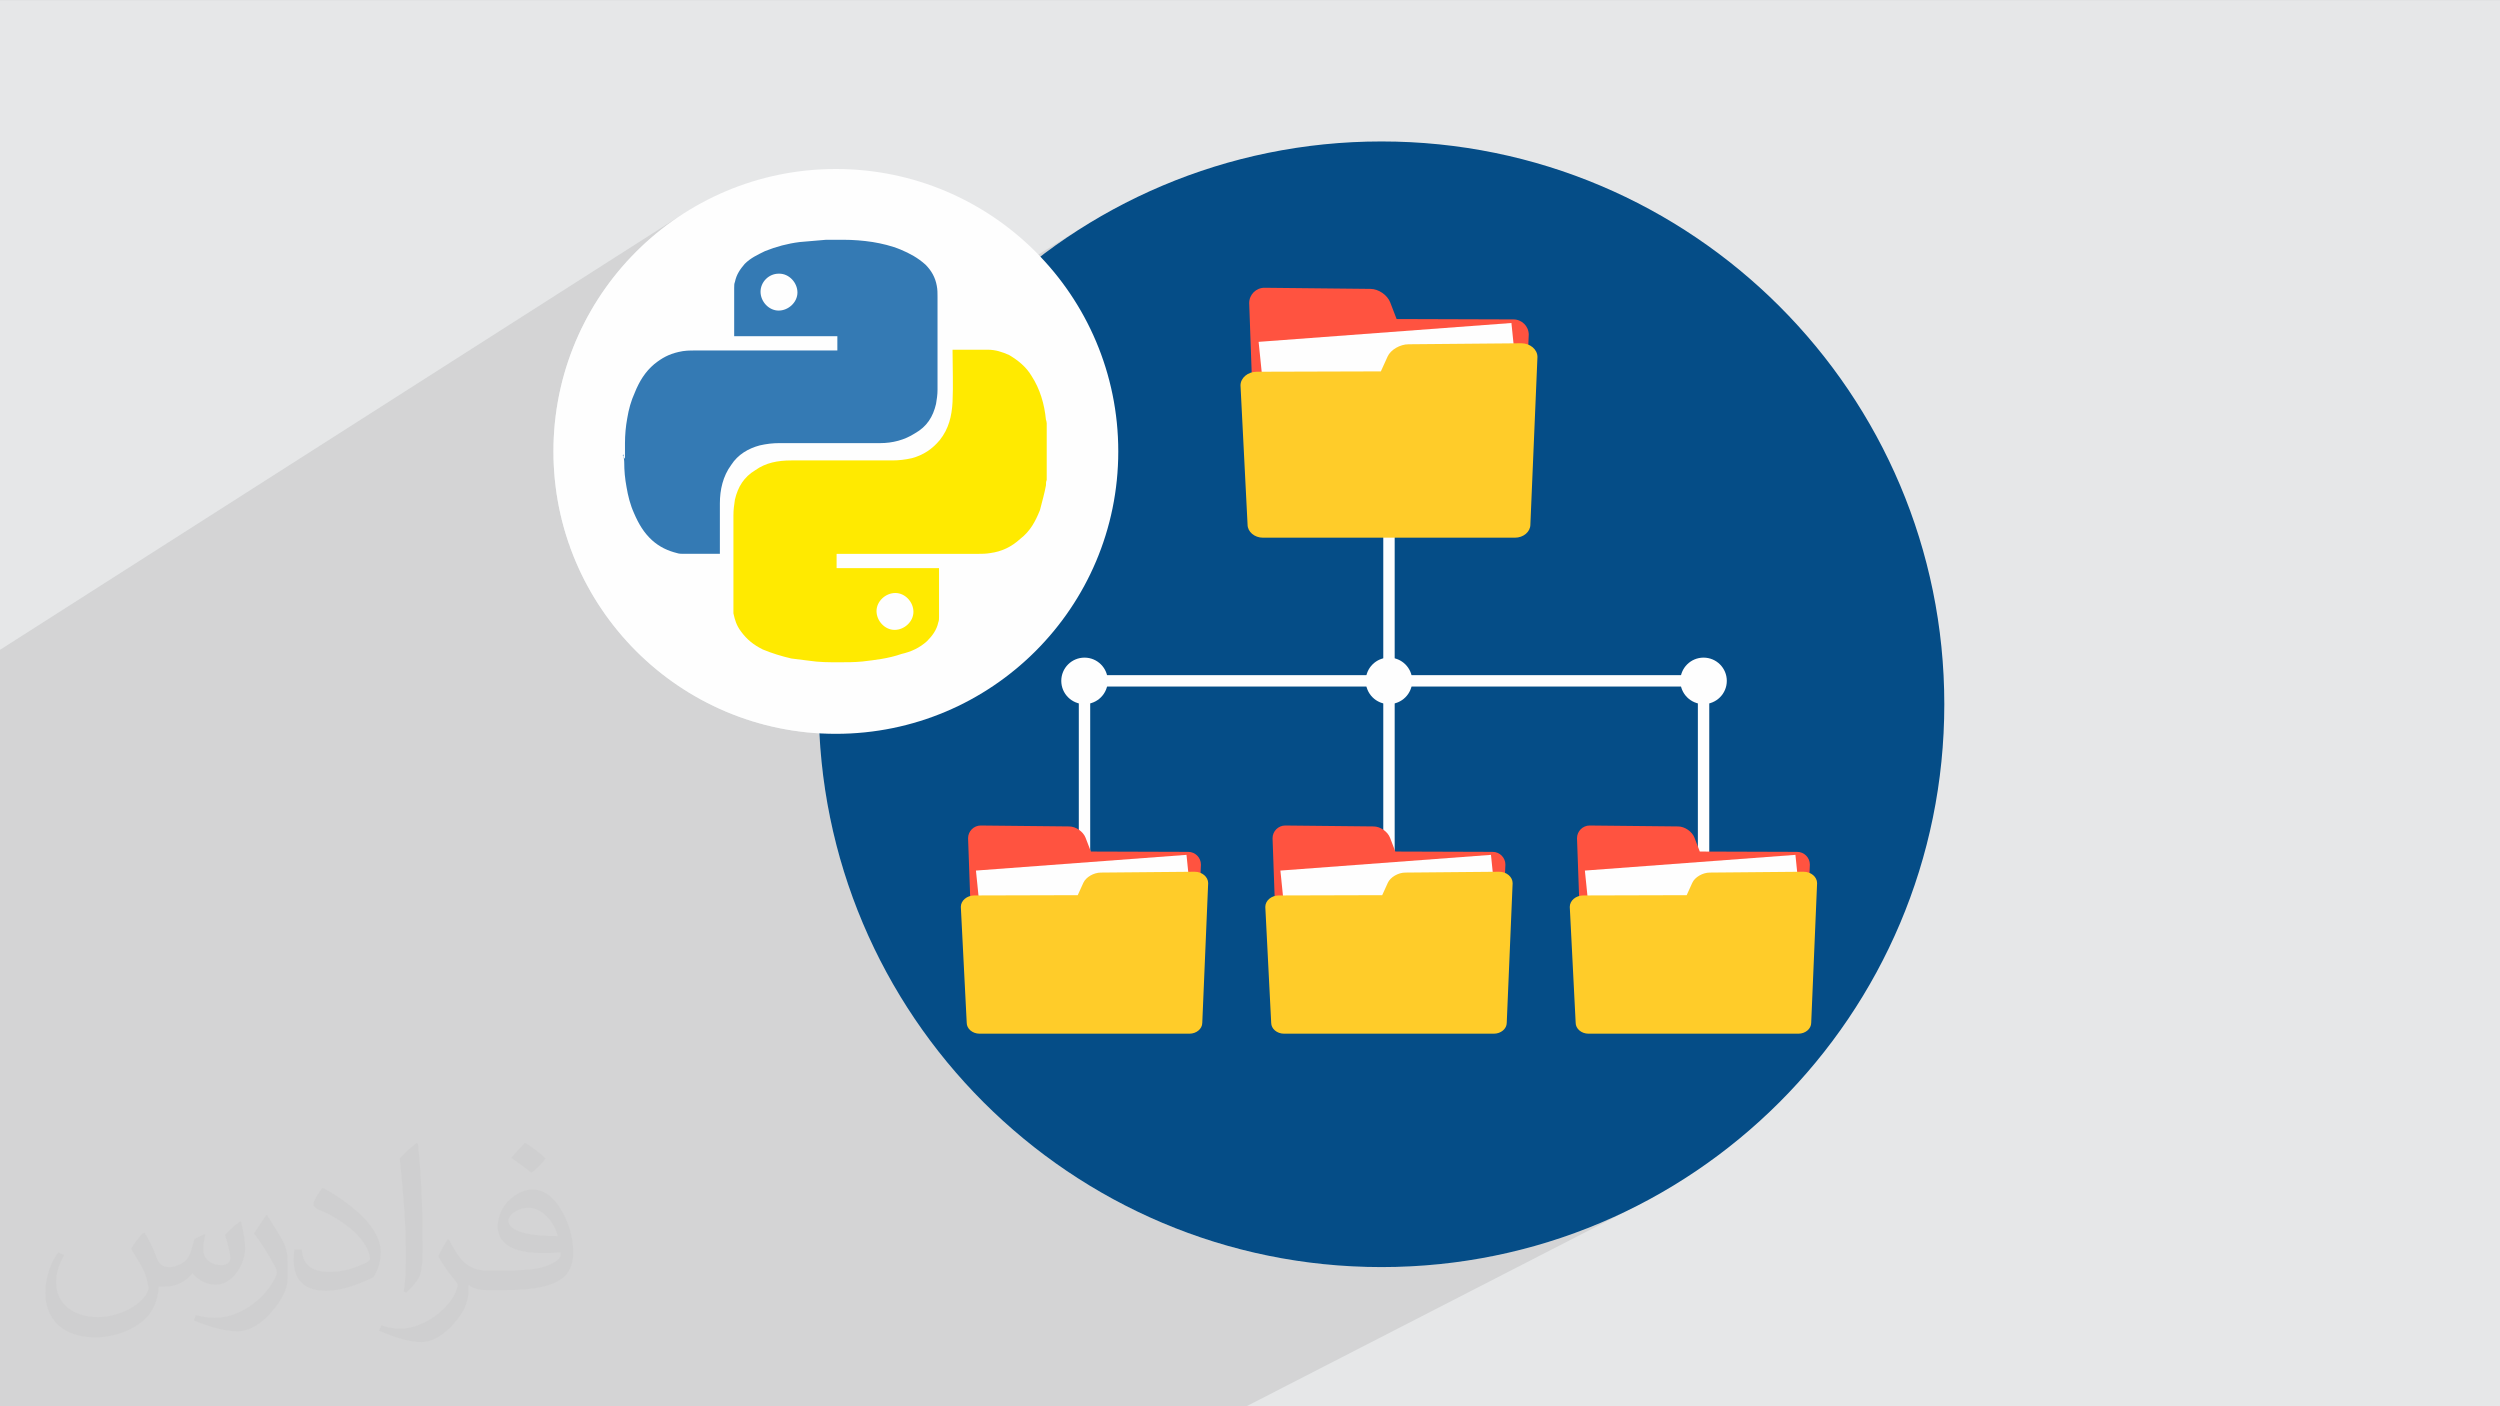 <?xml version="1.0" encoding="UTF-8"?>
<!DOCTYPE svg PUBLIC "-//W3C//DTD SVG 1.1//EN" "http://www.w3.org/Graphics/SVG/1.1/DTD/svg11.dtd">
<!-- Creator: CorelDRAW -->
<svg xmlns="http://www.w3.org/2000/svg" xml:space="preserve" width="3.703in" height="2.083in" version="1.1" style="shape-rendering:geometricPrecision; text-rendering:geometricPrecision; image-rendering:optimizeQuality; fill-rule:evenodd; clip-rule:evenodd"
viewBox="0 0 3703.33 2083.33"
 xmlns:xlink="http://www.w3.org/1999/xlink"
 xmlns:xodm="http://www.corel.com/coreldraw/odm/2003">
 <rect x="0" y="0" width="3703.33" height="2083.33" fill="#808080" stroke="none"/>
 <defs>
  <style type="text/css">
   <![CDATA[
    .fil0 {fill:#E6E7E8}
    .fil8 {fill:#FEFEFE}
    .fil4 {fill:#FEFEFE;fill-rule:nonzero}
    .fil6 {fill:#FFCC29;fill-rule:nonzero}
    .fil3 {fill:#054D87;fill-rule:nonzero}
    .fil9 {fill:#347AB4;fill-rule:nonzero}
    .fil7 {fill:#FEFEFE;fill-rule:nonzero}
    .fil5 {fill:#FF5340;fill-rule:nonzero}
    .fil10 {fill:#FFEA00;fill-rule:nonzero}
    .fil2 {fill:#373435;fill-opacity:0.031}
    .fil1 {fill:#373435;fill-opacity:0.102}
   ]]>
  </style>
 </defs>
 <g id="Layer_x0020_1">
  <polygon class="fil0" points="-3,0.07 3706.33,0.07 3706.33,2083.26 -3,2083.26 "/>
  <polygon class="fil1" points="-3,1331.42 -3,1326.96 -3,964.52 1021.19,310.93 1004.21,321.81 987.81,333.47 972,345.89 956.82,359.04 942.29,372.89 928.44,387.43 915.29,402.61 902.87,418.41 891.2,434.81 880.32,451.79 870.25,469.31 861.01,487.35 852.63,505.88 845.14,524.88 838.56,544.32 832.93,564.18 828.25,584.42 824.57,605.02 821.91,625.96 820.3,647.21 819.75,668.74 820.26,689.51 821.76,710.02 824.24,730.25 827.67,750.16 832.03,769.74 837.28,788.97 842.74,805.71 1609.29,333.26 1595.26,342.11 1581.42,351.23 1567.77,360.62 1554.33,370.27 1541.08,380.17 844.09,809.56 850.42,826.26 858.25,844.27 866.88,861.83 876.3,878.92 886.49,895.51 897.41,911.58 909.04,927.1 921.37,942.06 934.37,956.42 948,970.17 962.26,983.27 977.12,995.71 992.54,1007.47 1008.52,1018.52 1025.02,1028.83 1042.03,1038.38 1059.51,1047.16 1077.45,1055.13 1095.82,1062.27 1114.6,1068.56 1133.76,1073.97 1153.28,1078.48 1173.14,1082.07 1193.31,1084.72 1213.78,1086.39 1216.87,1127.42 1221.93,1167.86 1228.88,1207.68 1237.7,1246.83 1248.33,1285.26 1260.72,1322.93 1274.83,1359.78 1290.61,1395.77 1308.02,1430.85 1327,1464.97 1347.5,1498.08 1369.48,1530.15 1392.9,1561.11 1417.7,1590.93 1443.83,1619.55 1471.26,1646.93 1499.92,1673.02 1529.78,1697.77 1560.78,1721.13 1592.89,1743.06 1626.04,1763.52 1660.2,1782.44 1695.31,1799.78 1731.33,1815.5 1768.21,1829.56 1805.9,1841.89 1844.36,1852.45 1883.54,1861.2 1923.38,1868.09 1963.85,1873.07 2004.89,1876.09 2046.46,1877.11 2089.36,1876.03 2131.7,1872.81 2173.43,1867.51 2214.49,1860.17 2254.83,1850.87 2294.4,1839.63 2333.14,1826.52 2371,1811.59 2407.94,1794.89 2443.89,1776.48 1846.53,2083.26 1649.34,2083.26 -3,2083.26 -3,1801.55 "/>
  <path class="fil2" d="M214.02 1826.24c7,11 12,21 16,32 3,7 5,19 21,19 5,0 11,-2 17,-5 7,-4 11,-9 14,-16l6 -21 15 -7 1 1c-2,8 -3,15 -3,21 0,18 15,24 27,24 7,0 13,-4 13,-10 0,-8 -4,-23 -8,-35 7,-7 14,-14 23,-20l1 1c4,15 6,30 6,40 0,10 -4,21 -8,28 -8,14 -20,25 -36,25 -12,0 -25,-6 -34,-17l0 0c-9,11 -22,20 -43,20l-7 0c-1,14 -4,24 -9,33 -13,25 -50,42 -85.01,42 -49,0 -74.01,-28 -74.01,-66 0,-23 8,-45 19,-60l9 4c-8,14 -12,27 -12,40 0,35 29,52 62,52 31,0 69.01,-19 75.01,-42 -3,-25 -12,-36 -26,-59 4,-8 10,-15 17,-23l1 0 0 0 0 0 0 0 1 -1 0 0 0 0 0 0 1.01 -0.01zm564.05 -133.01c10,6 21,14 30,23 -6,8 -12,15 -21,21 -10,-8 -20,-15 -30,-22 7,-8 14,-15 20,-22l0 0 0 0 0 0 1 -0zm5 96.01c-17,0 -30,11 -30,19 0,17 34,23 73.01,23 -5,-21 -23,-42 -43,-42l0 0zm-38 93.01c22,0 41,-1 55,-4 16,-4 30,-12 30,-18 0,-2 0,-3 0,-5 -9,1 -19,1 -28,1 -30,0 -52,-7 -61,-23 -2,-5 -4,-10 -4,-15 0,-16 7,-32 19,-42 10,-9 21,-14 33,-14 21,0 37,17 49,43 6,14 11,30 11,51 0,14 -4,25 -12,34 -16,15 -45,21 -90.01,21l-21 0 0 0 -5 0c-11,0 -19,-2 -26,-7l-1 0c0,3 0,5 0,7 0,10 -3,23 -10,34 -20,30 -42,43 -60,43 -19,0 -42,-8 -63,-17l4 -8c7,3 16,5 29,5 34,0 79.01,-33 84.01,-65 -1,-3 -4,-6 -7,-10 -10,-12 -16,-22 -22,-32 5,-10 9,-18 14,-25l2 0c15,30 28,46 57,46l5 0 0 0 21 0 0 0 0 0 0 0 -1 0 0 0 0 0 0 0 -2 -0zm-147.01 31c2,-13 3,-29 3,-43l0 -21c0,-39 -5,-96.01 -9,-133.01 7,-8 17,-17 25,-23l2 1c5,47 7,101.01 7,151.01 0,13 0,26 -2,35 -1,12 -8,21 -23,35l-3 -2 0 0 0 0 0 0 0 0 0 0 0 0 0 0zm-151.02 -62.01c1,18 10,33 41,33 20,0 36,-5 55,-14 3,-2 5,-4 5,-5 0,-11 -9,-27 -24,-41 -15,-13 -33,-25 -52,-32 -6,-3 -8,-6 -8,-8 0,-5 7,-16 13,-24l2 0c21,11 43,27 60,44 15,16 25,33 25,51 0,13 -4,26 -11,37 -23,11 -47,20 -70.01,20 -29,0 -48,-13 -48,-45 0,-4 0,-9 1,-16l10 0 0 0 0 0 0 0 0 0 0 0 0 0 0 0 1 0zm-52 -52l18 29c7,11 13,22 13,41l0 24c0,19 -12,39 -32,59 -15,14 -29,20 -42,20 -19,0 -40,-6 -65,-16l3 -8c8,2 17,4 28,4 36,0 72.01,-26 89.01,-58 2,-4 3,-7 3,-9 0,-4 -2,-8 -4,-11 -9,-17 -19,-33 -30,-47 6,-9 12,-18 18,-27l2 0 0 0 0 0 0 0 0 0 -1 -1z"/>
  <g id="_1825537604176">
   <g>
    <path class="fil3" d="M2880.24 1043.33c0,-460.48 -373.29,-833.78 -833.78,-833.78 -460.48,0 -833.78,373.29 -833.78,833.78 0,460.48 373.3,833.78 833.78,833.78 460.48,0 833.78,-373.3 833.78,-833.78z"/>
    <path class="fil4" d="M2091.98 1008.64c0,-19.01 -15.41,-34.42 -34.43,-34.42 -19.02,0 -34.44,15.41 -34.44,34.42 0,19.02 15.42,34.44 34.44,34.44 19.02,0 34.43,-15.43 34.43,-34.44z"/>
    <path class="fil4" d="M1640.94 1008.64c0,-19.01 -15.43,-34.42 -34.44,-34.42 -19.01,0 -34.42,15.41 -34.42,34.42 0,19.02 15.41,34.44 34.42,34.44 19.02,0 34.44,-15.43 34.44,-34.44z"/>
    <path class="fil4" d="M2558.02 1008.64c0,-19.01 -15.42,-34.42 -34.44,-34.42 -19.02,0 -34.43,15.41 -34.43,34.42 0,19.02 15.41,34.44 34.43,34.44 19.02,0 34.44,-15.43 34.44,-34.44z"/>
    <polygon class="fil4" points="2532.02,1384.09 2515.15,1384.09 2515.15,1017.07 1614.93,1017.07 1614.93,1384.09 1598.06,1384.09 1598.06,1000.2 2532.02,1000.2 "/>
    <polygon class="fil4" points="2049.11,1467.39 2065.99,1467.39 2065.99,549.88 2049.11,549.88 "/>
    <path class="fil5" d="M1452.84 1222.94l130.86 1.38c9.86,0 20.83,7.53 24.37,16.73l7.86 20.46 144.22 0.47c10.35,0 18.82,8.47 18.82,18.83l-8.22 190.85c0,9.85 -8.07,17.92 -17.93,17.92l-292.67 0c-9.86,0 -17.92,-8.06 -17.92,-17.92l-8.22 -229.9c0,-10.36 8.47,-18.83 18.81,-18.83z"/>
    <polygon class="fil4" points="1767.33,1362.09 1455.41,1385.36 1445.67,1289.69 1757.59,1266.41 "/>
    <path class="fil6" d="M1769.72 1291.42l-139.01 1.25c-10.46,0 -22.11,6.77 -25.87,15.06l-8.37 18.41 -153.19 0.42c-11,0 -20,7.62 -20,16.94l8.72 171.73c0,8.86 8.57,16.12 19.04,16.12l310.89 0c10.46,0 19.04,-7.26 19.04,-16.12l8.72 -206.86c0,-9.31 -9,-16.94 -19.98,-16.94z"/>
    <path class="fil5" d="M1903.89 1222.94l130.86 1.38c9.85,0 20.81,7.53 24.35,16.73l7.89 20.46 144.2 0.47c10.36,0 18.83,8.47 18.83,18.83l-8.22 190.85c0,9.85 -8.06,17.92 -17.92,17.92l-292.69 0c-9.86,0 -17.92,-8.06 -17.92,-17.92l-8.2 -229.9c0,-10.36 8.47,-18.83 18.81,-18.83z"/>
    <polygon class="fil4" points="2218.38,1362.09 1906.44,1385.36 1896.7,1289.69 2208.65,1266.41 "/>
    <path class="fil6" d="M2220.76 1291.42l-139 1.25c-10.48,0 -22.12,6.77 -25.88,15.06l-8.36 18.41 -153.2 0.42c-10.99,0 -19.98,7.62 -19.98,16.94l8.72 171.73c0,8.86 8.55,16.12 19.03,16.12l310.89 0c10.46,0 19.04,-7.26 19.04,-16.12l8.72 -206.86c0,-9.31 -8.99,-16.94 -20,-16.94z"/>
    <path class="fil5" d="M2354.93 1222.94l130.86 1.38c9.87,0 20.82,7.53 24.37,16.73l7.86 20.46 144.23 0.47c10.34,0 18.81,8.47 18.81,18.83l-8.2 190.85c0,9.85 -8.07,17.92 -17.94,17.92l-292.67 0c-9.85,0 -17.92,-8.06 -17.92,-17.92l-8.22 -229.9c0,-10.36 8.47,-18.83 18.81,-18.83z"/>
    <polygon class="fil4" points="2669.43,1362.09 2357.49,1385.36 2347.76,1289.69 2659.68,1266.41 "/>
    <path class="fil6" d="M2671.81 1291.42l-139.01 1.25c-10.46,0 -22.11,6.77 -25.87,15.06l-8.35 18.41 -153.2 0.42c-11,0 -19.99,7.62 -19.99,16.94l8.72 171.73c0,8.86 8.57,16.12 19.03,16.12l310.89 0c10.48,0 19.03,-7.26 19.03,-16.12l8.72 -206.86c0,-9.31 -8.99,-16.94 -19.98,-16.94z"/>
    <path class="fil5" d="M1873.06 426.31l157.12 1.66c11.83,0 24.99,9.02 29.24,20.08l9.45 24.57 173.15 0.57c12.42,0 22.59,10.17 22.59,22.59l-9.85 229.13c0,11.83 -9.69,21.52 -21.53,21.52l-351.38 0c-11.83,0 -21.51,-9.69 -21.51,-21.52l-9.87 -276.01c0,-12.44 10.17,-22.6 22.59,-22.6z"/>
    <polygon class="fil4" points="2250.64,593.37 1876.13,621.29 1864.44,506.43 2238.95,478.5 "/>
    <path class="fil6" d="M2253.49 508.52l-166.87 1.49c-12.57,0 -26.56,8.13 -31.06,18.07l-10.04 22.1 -183.93 0.53c-13.2,0 -24,9.15 -24,20.31l10.47 206.17c0,10.67 10.29,19.37 22.86,19.37l373.24 0c12.57,0 22.86,-8.7 22.86,-19.37l10.48 -248.34c0,-11.19 -10.8,-20.33 -24.02,-20.33z"/>
   </g>
   <g>
    <path class="fil7" d="M1050.7 712.25l-141.69 0c-15.62,0 -29.01,-12.27 -29.01,-29.01l0 0c0,-15.62 12.27,-29.01 29.01,-29.01l141.69 0c15.62,0 29.01,12.27 29.01,29.01l0 0c0,15.62 -12.27,29.01 -29.01,29.01z"/>
    <circle class="fil8" cx="1238.14" cy="668.74" r="418.38"/>
    <path class="fil9" d="M925.74 679.89c0,-6.69 0,-13.39 0,-21.2 0,-1.11 0,-1.11 0,-2.23 0,-12.27 1.11,-24.54 3.35,-36.82 2.23,-13.39 5.58,-25.67 11.15,-37.94 6.7,-16.73 15.62,-31.24 29.01,-42.4 11.16,-8.92 21.2,-14.5 35.7,-17.85 8.92,-2.23 16.73,-2.23 24.54,-2.23 69.17,0 139.46,0 209.75,0 1.11,0 1.11,0 1.11,0 0,-7.81 0,-13.39 0,-21.2 -51.32,0 -101.53,0 -152.85,0 0,-1.11 0,-1.11 0,-2.23 0,-22.31 0,-44.63 0,-68.06 0,-1.11 0,-1.11 0,-1.11 0,-3.35 0,-6.69 1.12,-8.93 2.23,-11.16 7.81,-18.96 14.5,-26.78 8.93,-8.93 18.96,-13.39 30.13,-18.96 16.74,-6.69 33.47,-11.15 51.32,-13.39 13.39,-1.11 26.78,-2.23 39.05,-3.35 1.11,0 1.11,0 1.11,0 8.93,0 15.62,0 23.43,0 1.12,0 1.12,0 1.12,0 14.5,0 29.01,1.11 43.51,3.35 13.39,2.23 27.89,5.58 41.28,11.16 13.39,5.57 25.67,12.27 36.82,22.31 8.93,8.93 14.5,18.96 16.74,31.24 1.11,5.58 1.11,11.15 1.11,16.73 0,45.74 0,91.49 0,137.23 0,7.81 -1.11,14.5 -2.23,21.2 -4.46,18.96 -13.39,33.47 -31.24,43.51 -15.62,10.04 -33.47,14.5 -51.32,14.5 -49.09,0 -99.3,0 -149.5,0 -10.04,0 -18.96,1.11 -29.01,3.35 -16.74,4.46 -32.36,13.39 -42.4,29.01 -12.27,16.73 -16.74,36.82 -16.74,56.9 0,24.54 0,49.09 0,73.63 0,1.12 0,1.12 0,1.12 -1.11,0 -1.11,0 -1.11,0 -16.73,0 -35.7,0 -52.44,0 -3.35,0 -6.69,0 -10.04,-1.12 -13.39,-3.35 -25.67,-8.92 -36.82,-18.96 -12.27,-11.15 -20.08,-24.54 -26.78,-40.17 -5.58,-12.27 -8.93,-25.66 -11.16,-39.05 -2.23,-12.27 -3.35,-23.43 -3.35,-36.82 0,-3.35 -1.11,-6.7 -1.11,-11.16l0 0 -1.11 1.11 1.11 2.23 0 0 2.24 3.35zm227.6 -274.46l0 0c-14.5,0 -26.78,12.27 -26.78,26.78 0,14.5 12.27,27.89 26.78,27.89 14.5,0 27.89,-12.27 27.89,-26.78 0,-14.5 -12.27,-27.89 -26.78,-27.89l0 0 -1.11 0z"/>
    <path class="fil10" d="M1550.53 626.34c0,29.01 0,56.9 0,84.79 -1.12,2.23 -1.12,4.46 -1.12,7.81 -2.23,12.27 -5.57,23.43 -8.93,36.82 -6.69,16.73 -14.5,31.24 -29.01,42.4 -13.39,12.27 -27.89,18.96 -44.63,21.19 -6.69,1.12 -12.27,1.12 -16.73,1.12 -69.17,0 -139.46,0 -209.75,0 -1.11,0 -1.11,0 -1.11,0 0,7.81 0,13.39 0,21.2 50.2,0 101.53,0 151.73,0 0,1.11 0,1.11 0,1.11 0,23.43 0,47.98 0,71.4 0,2.23 0,5.58 -1.11,7.81 -2.23,11.15 -8.93,20.08 -16.74,27.89 -11.15,10.04 -23.43,15.62 -37.93,18.96 -18.96,6.69 -39.05,8.93 -58.02,11.15 -11.16,1.12 -23.43,1.12 -34.59,1.12 -14.5,0 -29.01,0 -43.51,-2.23 -8.93,-1.11 -16.74,-2.23 -26.78,-3.35 -14.5,-3.35 -29.01,-7.81 -42.4,-13.39 -13.39,-6.69 -23.43,-14.5 -32.35,-26.78 -6.7,-8.93 -8.93,-16.73 -11.16,-26.78 0,-3.35 0,-7.81 0,-11.15 0,-44.63 0,-89.26 0,-133.89 0,-8.93 1.11,-15.62 2.23,-23.43 4.46,-18.97 13.39,-33.47 30.12,-43.52 15.62,-11.15 33.47,-14.5 53.56,-14.5 49.09,0 99.3,0 149.5,0 10.04,0 18.96,-1.12 29.01,-3.35 16.73,-4.46 30.13,-13.39 41.28,-26.78 13.39,-16.74 17.85,-35.7 18.96,-56.9 1.12,-24.54 0,-50.2 0,-74.75 0,-1.11 0,-1.11 0,-2.23 1.12,0 1.12,0 2.23,0 16.74,0 33.47,0 50.2,0 11.16,0 21.2,3.35 31.24,7.81 13.39,7.81 25.66,17.85 33.47,31.24 12.27,18.96 18.96,41.28 21.19,64.71 1.12,2.23 1.12,5.58 1.12,7.81l0 0 0 0 -1.12 -1.12 0 0 1.12 -2.22zm-225.37 306.81l0 0c14.5,0 27.9,-12.27 27.9,-26.78 0,-14.5 -12.27,-27.89 -26.78,-27.89 -14.5,0 -27.89,12.27 -27.89,26.78 0,14.5 12.27,27.89 26.78,27.89z"/>
   </g>
  </g>
 </g>
</svg>
